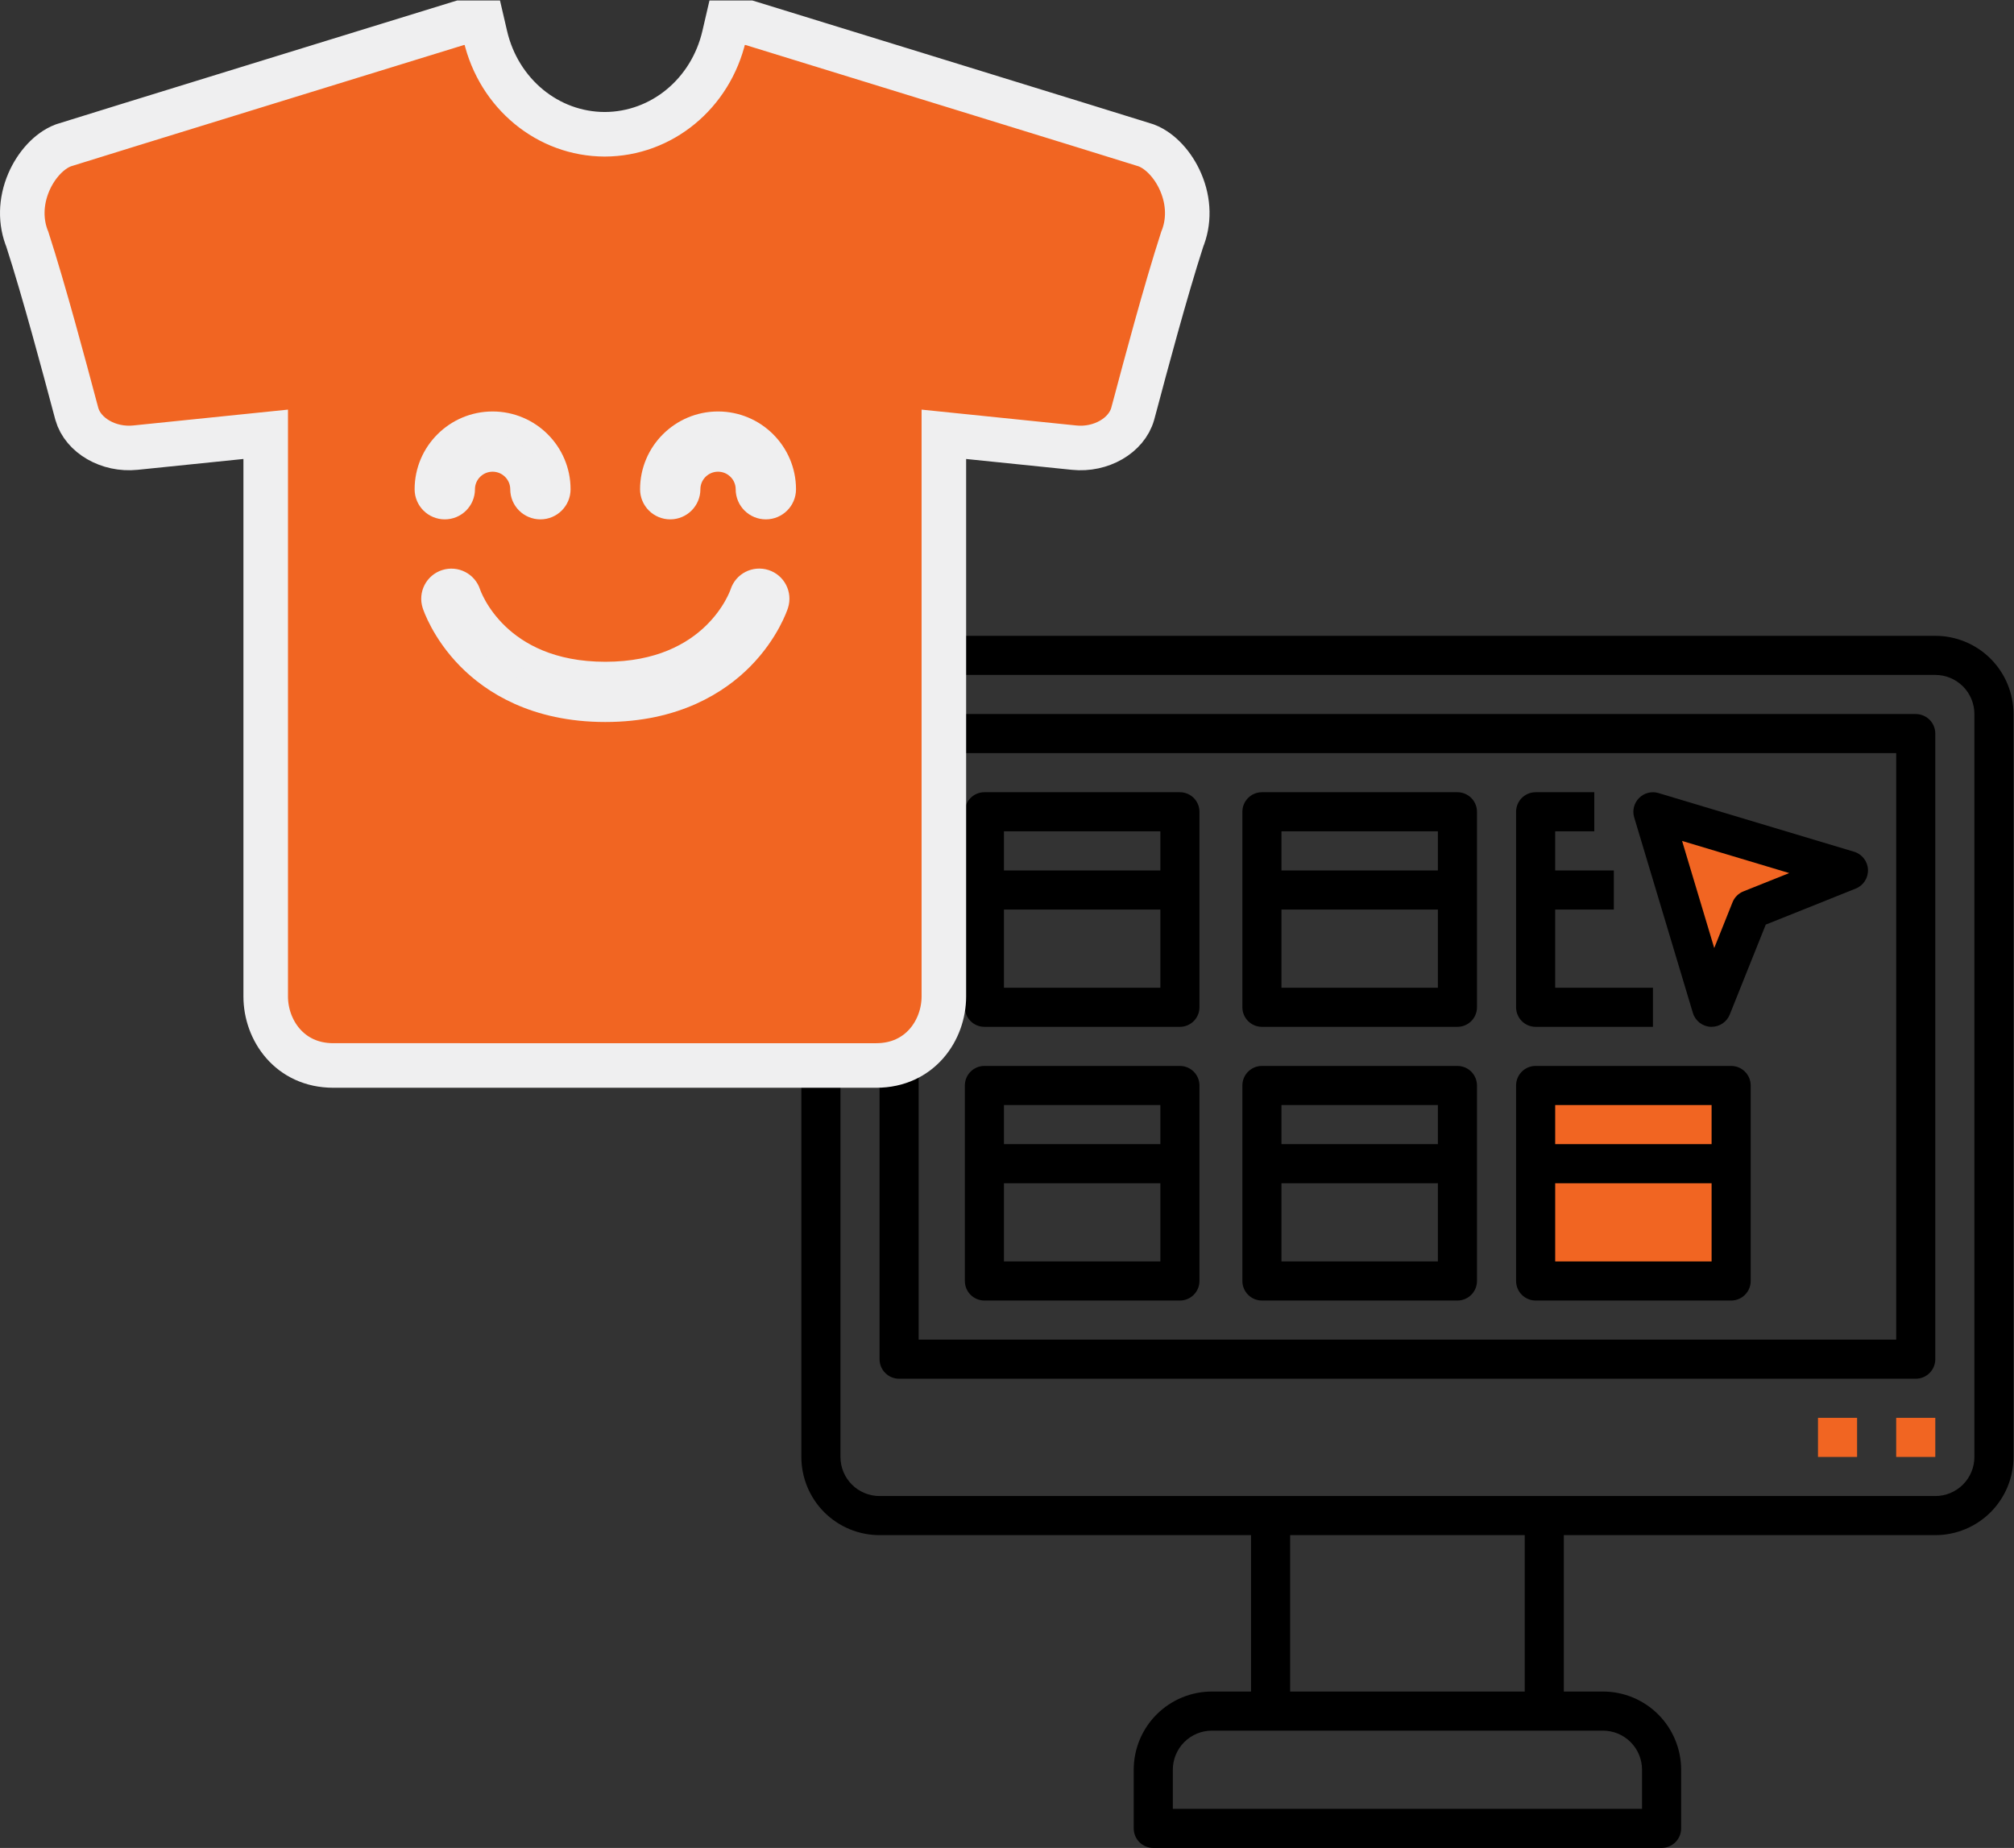 <?xml version="1.0" encoding="UTF-8" standalone="no"?>
<!-- Created with Inkscape (http://www.inkscape.org/) -->

<svg
   version="1.1"
   id="svg2"
   width="542.235"
   height="497.539"
   viewBox="0 0 542.235 497.539"
   sodipodi:docname="catalog.ai"
   xmlns:inkscape="http://www.inkscape.org/namespaces/inkscape"
   xmlns:sodipodi="http://sodipodi.sourceforge.net/DTD/sodipodi-0.dtd"
   xmlns="http://www.w3.org/2000/svg"
   xmlns:svg="http://www.w3.org/2000/svg">
  <rect x="0" y="0" width="542.235" height="497.539" fill="#333333" stroke="none"/>
  <defs
     id="defs6">
    <clipPath
       clipPathUnits="userSpaceOnUse"
       id="clipPath16">
      <path
         d="M 0,373.154 H 406.676 V 0 H 0 Z"
         id="path14" />
    </clipPath>
  </defs>
  <sodipodi:namedview
     id="namedview4"
     pagecolor="#ffffff"
     bordercolor="#000000"
     borderopacity="0.25"
     inkscape:showpageshadow="2"
     inkscape:pageopacity="0.0"
     inkscape:pagecheckerboard="0"
     inkscape:deskcolor="#d1d1d1" />
  <g
     id="g8"
     inkscape:groupmode="layer"
     inkscape:label="catalog"
     transform="matrix(1.333,0,0,-1.333,0,497.539)">
    <g
       id="g10">
      <g
         id="g12"
         clip-path="url(#clipPath16)">
        <g
           id="g18"
           transform="translate(398.779,78.975)">
          <path
             d="m 0,0 c 0,-2.094 -0.832,-4.104 -2.313,-5.584 -1.481,-1.481 -3.49,-2.313 -5.584,-2.313 H -221.13 c -2.094,0 -4.104,0.832 -5.585,2.313 -1.48,1.48 -2.312,3.49 -2.312,5.584 v 150.053 c 0,2.094 0.832,4.104 2.312,5.585 1.481,1.48 3.491,2.312 5.585,2.312 H -7.897 c 2.094,0 4.103,-0.832 5.584,-2.312 C -0.832,154.157 0,152.147 0,150.053 Z m -90.821,-47.385 h -47.385 v 31.59 h 47.385 z m 23.692,-15.795 v -7.897 h -94.77 v 7.897 c 0,2.094 0.833,4.104 2.313,5.585 1.481,1.481 3.491,2.313 5.585,2.313 h 78.975 c 2.094,0 4.104,-0.832 5.585,-2.313 1.48,-1.481 2.312,-3.491 2.312,-5.585 M -7.897,165.848 H -221.13 c -4.188,0 -8.206,-1.664 -11.169,-4.626 -2.962,-2.963 -4.626,-6.981 -4.626,-11.169 V 0 c 0,-4.188 1.664,-8.206 4.626,-11.169 2.963,-2.962 6.981,-4.626 11.169,-4.626 h 75.026 v -31.59 h -7.897 c -4.188,0 -8.207,-1.664 -11.169,-4.626 -2.962,-2.963 -4.626,-6.98 -4.626,-11.169 v -11.846 c 0,-1.047 0.416,-2.052 1.156,-2.792 0.741,-0.741 1.745,-1.157 2.792,-1.157 H -63.18 c 1.047,0 2.052,0.416 2.792,1.157 0.741,0.74 1.157,1.745 1.157,2.792 v 11.846 c 0,4.189 -1.665,8.206 -4.625,11.169 -2.964,2.962 -6.982,4.626 -11.17,4.626 h -7.898 v 31.59 h 75.027 c 4.188,0 8.206,1.664 11.168,4.626 C 6.233,-8.206 7.897,-4.188 7.897,0 v 150.053 c 0,4.188 -1.664,8.206 -4.626,11.169 -2.962,2.962 -6.98,4.626 -11.168,4.626"
             style="fill:#000000;fill-opacity:1;fill-rule:nonzero;stroke:none"
             id="path20" />
        </g>
        <path
           d="M 382.984,102.667 H 185.546 V 221.13 h 197.438 z m 3.949,126.36 H 181.597 c -2.18,0 -3.948,-1.768 -3.948,-3.948 V 98.719 c 0,-1.047 0.416,-2.052 1.156,-2.792 0.74,-0.741 1.745,-1.157 2.792,-1.157 h 205.336 c 1.047,0 2.052,0.416 2.792,1.157 0.74,0.74 1.156,1.745 1.156,2.792 v 126.36 c 0,1.047 -0.416,2.052 -1.156,2.792 -0.74,0.74 -1.745,1.156 -2.792,1.156"
           style="fill:#000000;fill-opacity:1;fill-rule:nonzero;stroke:none"
           id="path22" />
        <path
           d="m 382.984,86.872 h 7.897 v -7.897 h -7.897 z"
           style="fill:#f16522;fill-opacity:1;fill-rule:nonzero;stroke:none"
           id="path24" />
        <path
           d="m 367.189,86.872 h 7.897 v -7.897 h -7.897 z"
           style="fill:#f16522;fill-opacity:1;fill-rule:nonzero;stroke:none"
           id="path26" />
        <path
           d="m 290.417,197.438 h -31.59 v 7.897 h 31.59 z m -31.59,-7.898 h 31.59 v -15.795 h -31.59 z m -3.949,-23.692 h 39.487 c 1.048,0 2.052,0.416 2.793,1.156 0.74,0.74 1.156,1.745 1.156,2.792 v 39.488 c 0,1.047 -0.416,2.052 -1.156,2.792 -0.741,0.74 -1.745,1.157 -2.793,1.157 h -39.487 c -2.181,0 -3.949,-1.769 -3.949,-3.949 v -39.488 c 0,-1.047 0.416,-2.052 1.157,-2.792 0.74,-0.74 1.745,-1.156 2.792,-1.156"
           style="fill:#000000;fill-opacity:1;fill-rule:nonzero;stroke:none"
           id="path28" />
        <path
           d="m 350.471,117.252 h -36.749 v 36.749 h 36.749 z"
           style="fill:#f16522;fill-opacity:1;fill-rule:nonzero;stroke:none"
           id="path30" />
        <g
           id="g32"
           transform="translate(310.16,165.848)">
          <path
             d="M 0,0 H 23.692 V 7.897 H 3.949 V 23.692 H 15.795 V 31.59 H 3.949 v 7.897 h 7.898 v 7.898 H 0 c -2.181,0 -3.948,-1.768 -3.948,-3.949 V 3.949 c 0,-1.048 0.416,-2.053 1.156,-2.793 C -2.052,0.416 -1.047,0 0,0"
             style="fill:#000000;fill-opacity:1;fill-rule:nonzero;stroke:none"
             id="path34" />
        </g>
        <path
           d="m 290.417,142.155 h -31.59 v 7.897 h 31.59 z m -31.59,-7.897 h 31.59 v -15.795 h -31.59 z m -3.949,-23.693 h 39.487 c 1.048,0 2.052,0.417 2.793,1.157 0.74,0.74 1.156,1.745 1.156,2.792 v 39.487 c 0,1.047 -0.416,2.052 -1.156,2.793 -0.741,0.74 -1.745,1.156 -2.793,1.156 h -39.487 c -2.181,0 -3.949,-1.768 -3.949,-3.949 v -39.487 c 0,-1.047 0.416,-2.052 1.157,-2.792 0.74,-0.74 1.745,-1.157 2.792,-1.157"
           style="fill:#000000;fill-opacity:1;fill-rule:nonzero;stroke:none"
           id="path36" />
        <path
           d="m 234.364,197.438 h -31.59 v 7.897 h 31.59 z m -31.59,-7.898 h 31.59 v -15.795 h -31.59 z m -3.949,-23.692 h 39.488 c 1.047,0 2.051,0.416 2.792,1.156 0.74,0.74 1.156,1.745 1.156,2.792 v 39.488 c 0,1.047 -0.416,2.052 -1.156,2.792 -0.741,0.74 -1.745,1.157 -2.792,1.157 h -39.488 c -2.18,0 -3.948,-1.769 -3.948,-3.949 v -39.488 c 0,-1.047 0.416,-2.052 1.156,-2.792 0.74,-0.74 1.745,-1.156 2.792,-1.156"
           style="fill:#000000;fill-opacity:1;fill-rule:nonzero;stroke:none"
           id="path38" />
        <path
           d="m 234.364,142.155 h -31.59 v 7.897 h 31.59 z m -31.59,-7.897 h 31.59 v -15.795 h -31.59 z m -3.949,-23.693 h 39.488 c 1.047,0 2.051,0.417 2.792,1.157 0.74,0.74 1.156,1.745 1.156,2.792 v 39.487 c 0,1.047 -0.416,2.052 -1.156,2.793 -0.741,0.74 -1.745,1.156 -2.792,1.156 h -39.488 c -2.18,0 -3.948,-1.768 -3.948,-3.949 v -39.487 c 0,-1.047 0.416,-2.052 1.156,-2.792 0.74,-0.74 1.745,-1.157 2.792,-1.157"
           style="fill:#000000;fill-opacity:1;fill-rule:nonzero;stroke:none"
           id="path40" />
        <g
           id="g42"
           transform="translate(335.516,207.552)">
          <path
             d="m 0,0 c 0,-1.217 11.196,-33.807 11.196,-33.807 0,0 5.494,15.552 6.885,15.796 1.391,0.243 17.941,7.897 17.941,7.897 L 1.461,0"
             style="fill:#f16522;fill-opacity:1;fill-rule:nonzero;stroke:none"
             id="path44" />
        </g>
        <path
           d="m 345.699,142.155 h -31.59 v 7.897 h 31.59 z m -31.589,-7.897 h 31.59 v -15.795 h -31.59 z m -3.95,-23.693 h 39.488 c 1.047,0 2.052,0.417 2.793,1.157 0.74,0.74 1.156,1.745 1.156,2.792 v 39.487 c 0,1.047 -0.416,2.052 -1.156,2.793 -0.741,0.74 -1.746,1.156 -2.793,1.156 H 310.16 c -2.18,0 -3.948,-1.768 -3.948,-3.949 v -39.487 c 0,-1.047 0.416,-2.052 1.156,-2.792 0.741,-0.74 1.745,-1.157 2.792,-1.157"
           style="fill:#000000;fill-opacity:1;fill-rule:nonzero;stroke:none"
           id="path46" />
        <g
           id="g48"
           transform="translate(361.377,196.904)">
          <path
             d="m 0,0 -9.244,-3.696 v 0.001 c -1.005,-0.4 -1.802,-1.195 -2.203,-2.2 l -3.698,-9.248 -6.492,21.632 z m -19.46,-28.24 c 0.481,-1.608 1.929,-2.736 3.606,-2.812 h 0.177 c 1.615,0 3.068,0.982 3.669,2.48 l 7.27,18.164 18.164,7.27 c 1.56,0.622 2.556,2.165 2.482,3.843 -0.074,1.678 -1.204,3.128 -2.813,3.609 L -26.394,16.16 c -1.392,0.416 -2.899,0.035 -3.925,-0.991 -1.028,-1.027 -1.409,-2.535 -0.991,-3.925 z"
             style="fill:#000000;fill-opacity:1;fill-rule:nonzero;stroke:none"
             id="path50" />
        </g>
        <g
           id="g52"
           transform="translate(150.738,368.654)">
          <path
             d="m 0,0 h -3.866 l -0.622,-2.68 c -2.712,-11.658 -12.629,-19.822 -24.116,-19.848 -11.468,0.026 -21.385,8.192 -24.1,19.848 L -53.327,0 h -4.389 l -0.5,-0.15 c -3.115,-0.959 -76.274,-23.499 -79.619,-24.58 l -0.095,-0.034 -0.09,-0.033 c -2.762,-1.063 -5.409,-3.911 -6.912,-7.43 -1.663,-3.901 -1.741,-8.059 -0.214,-11.69 l -0.1,0.266 c 3.421,-10.545 7.72,-26.717 9.341,-32.803 l 0.687,-2.561 c 1.243,-4.373 6.432,-7.363 11.818,-6.809 0,0 18.235,1.867 26.327,2.697 v -113.546 c 0,-6.759 4.789,-13.94 13.661,-13.94 H 26.232 c 8.878,0 13.665,7.181 13.665,13.94 v 113.546 c 5.832,-0.599 26.324,-2.697 26.324,-2.697 5.391,-0.556 10.574,2.436 11.814,6.811 l 0.694,2.575 c 1.619,6.087 5.918,22.255 9.337,32.785 l -0.1,-0.265 c 1.532,3.635 1.453,7.788 -0.221,11.689 -1.498,3.516 -4.148,6.365 -6.906,7.43 l -0.095,0.033 -0.089,0.034 C 77.306,-23.654 4.143,-1.111 1.031,-0.152 l -0.494,0.15 z"
             style="fill:#f16522;fill-opacity:1;fill-rule:evenodd;stroke:none"
             id="path54" />
        </g>
        <g
           id="g56"
           transform="translate(150.738,368.654)">
          <path
             d="m 0,0 h -3.866 l -0.622,-2.68 c -2.712,-11.658 -12.629,-19.822 -24.116,-19.848 -11.468,0.026 -21.385,8.192 -24.1,19.848 L -53.327,0 h -4.389 l -0.5,-0.15 c -3.115,-0.959 -76.274,-23.499 -79.619,-24.58 l -0.095,-0.034 -0.09,-0.033 c -2.762,-1.063 -5.409,-3.911 -6.912,-7.43 -1.663,-3.901 -1.741,-8.059 -0.214,-11.69 l -0.1,0.266 c 3.421,-10.545 7.72,-26.717 9.341,-32.803 l 0.687,-2.561 c 1.243,-4.373 6.432,-7.363 11.818,-6.809 0,0 18.235,1.867 26.327,2.697 v -113.546 c 0,-6.759 4.789,-13.94 13.661,-13.94 H 26.232 c 8.878,0 13.665,7.181 13.665,13.94 v 113.546 c 5.832,-0.599 26.324,-2.697 26.324,-2.697 5.391,-0.556 10.574,2.436 11.814,6.811 l 0.694,2.575 c 1.619,6.087 5.918,22.255 9.337,32.785 l -0.1,-0.265 c 1.532,3.635 1.453,7.788 -0.221,11.689 -1.498,3.516 -4.148,6.365 -6.906,7.43 l -0.095,0.033 -0.089,0.034 C 77.306,-23.654 4.143,-1.111 1.031,-0.152 l -0.494,0.15 z"
             style="fill:none;stroke:#efeff0;stroke-width:9;stroke-linecap:butt;stroke-linejoin:miter;stroke-miterlimit:10;stroke-dasharray:none;stroke-opacity:1"
             id="path58" />
        </g>
        <g
           id="g60"
           transform="translate(145.025,287.639)">
          <path
             d="m 0,0 c -7.305,0 -13.248,-5.926 -13.248,-13.211 0,-1.978 1.608,-3.582 3.593,-3.582 1.983,0 3.592,1.604 3.592,3.582 0,3.334 2.72,6.046 6.063,6.046 3.343,0 6.064,-2.713 6.064,-6.046 0,-1.978 1.608,-3.582 3.593,-3.582 1.983,0 3.592,1.604 3.592,3.582 C 13.249,-5.926 7.305,0 0,0"
             style="fill:#efeff0;fill-opacity:1;fill-rule:evenodd;stroke:#efeff0;stroke-width:5;stroke-linecap:butt;stroke-linejoin:miter;stroke-miterlimit:10;stroke-dasharray:none;stroke-opacity:1"
             id="path62" />
        </g>
        <g
           id="g64"
           transform="translate(93.429,274.428)">
          <path
             d="m 0,0 c 0,3.333 2.721,6.046 6.064,6.046 3.344,0 6.063,-2.713 6.063,-6.046 0,-1.979 1.609,-3.582 3.593,-3.582 1.984,0 3.592,1.603 3.592,3.582 0,7.285 -5.943,13.211 -13.248,13.211 -7.305,0 -13.25,-5.926 -13.25,-13.211 0,-1.979 1.609,-3.582 3.593,-3.582 C -1.608,-3.582 0,-1.979 0,0"
             style="fill:#efeff0;fill-opacity:1;fill-rule:evenodd;stroke:#efeff0;stroke-width:5;stroke-linecap:butt;stroke-linejoin:miter;stroke-miterlimit:10;stroke-dasharray:none;stroke-opacity:1"
             id="path66" />
        </g>
        <g
           id="g68"
           transform="translate(154.454,255.734)">
          <path
             d="m 0,0 c -1.889,0.604 -3.91,-0.423 -4.516,-2.307 -0.223,-0.667 -5.72,-16.345 -27.676,-16.345 -21.958,0 -27.455,15.678 -27.673,16.325 -0.605,1.884 -2.627,2.921 -4.518,2.318 -1.888,-0.604 -2.929,-2.621 -2.323,-4.505 0.072,-0.226 1.832,-5.576 7.016,-10.826 4.717,-4.779 13.317,-10.476 27.497,-10.476 14.179,0 22.778,5.697 27.497,10.476 5.183,5.25 6.944,10.6 7.015,10.825 C 2.925,-2.63 1.889,-0.604 0,0"
             style="fill:#efeff0;fill-opacity:1;fill-rule:evenodd;stroke:#efeff0;stroke-width:5;stroke-linecap:butt;stroke-linejoin:miter;stroke-miterlimit:10;stroke-dasharray:none;stroke-opacity:1"
             id="path70" />
        </g>
      </g>
    </g>
  </g>
</svg>
